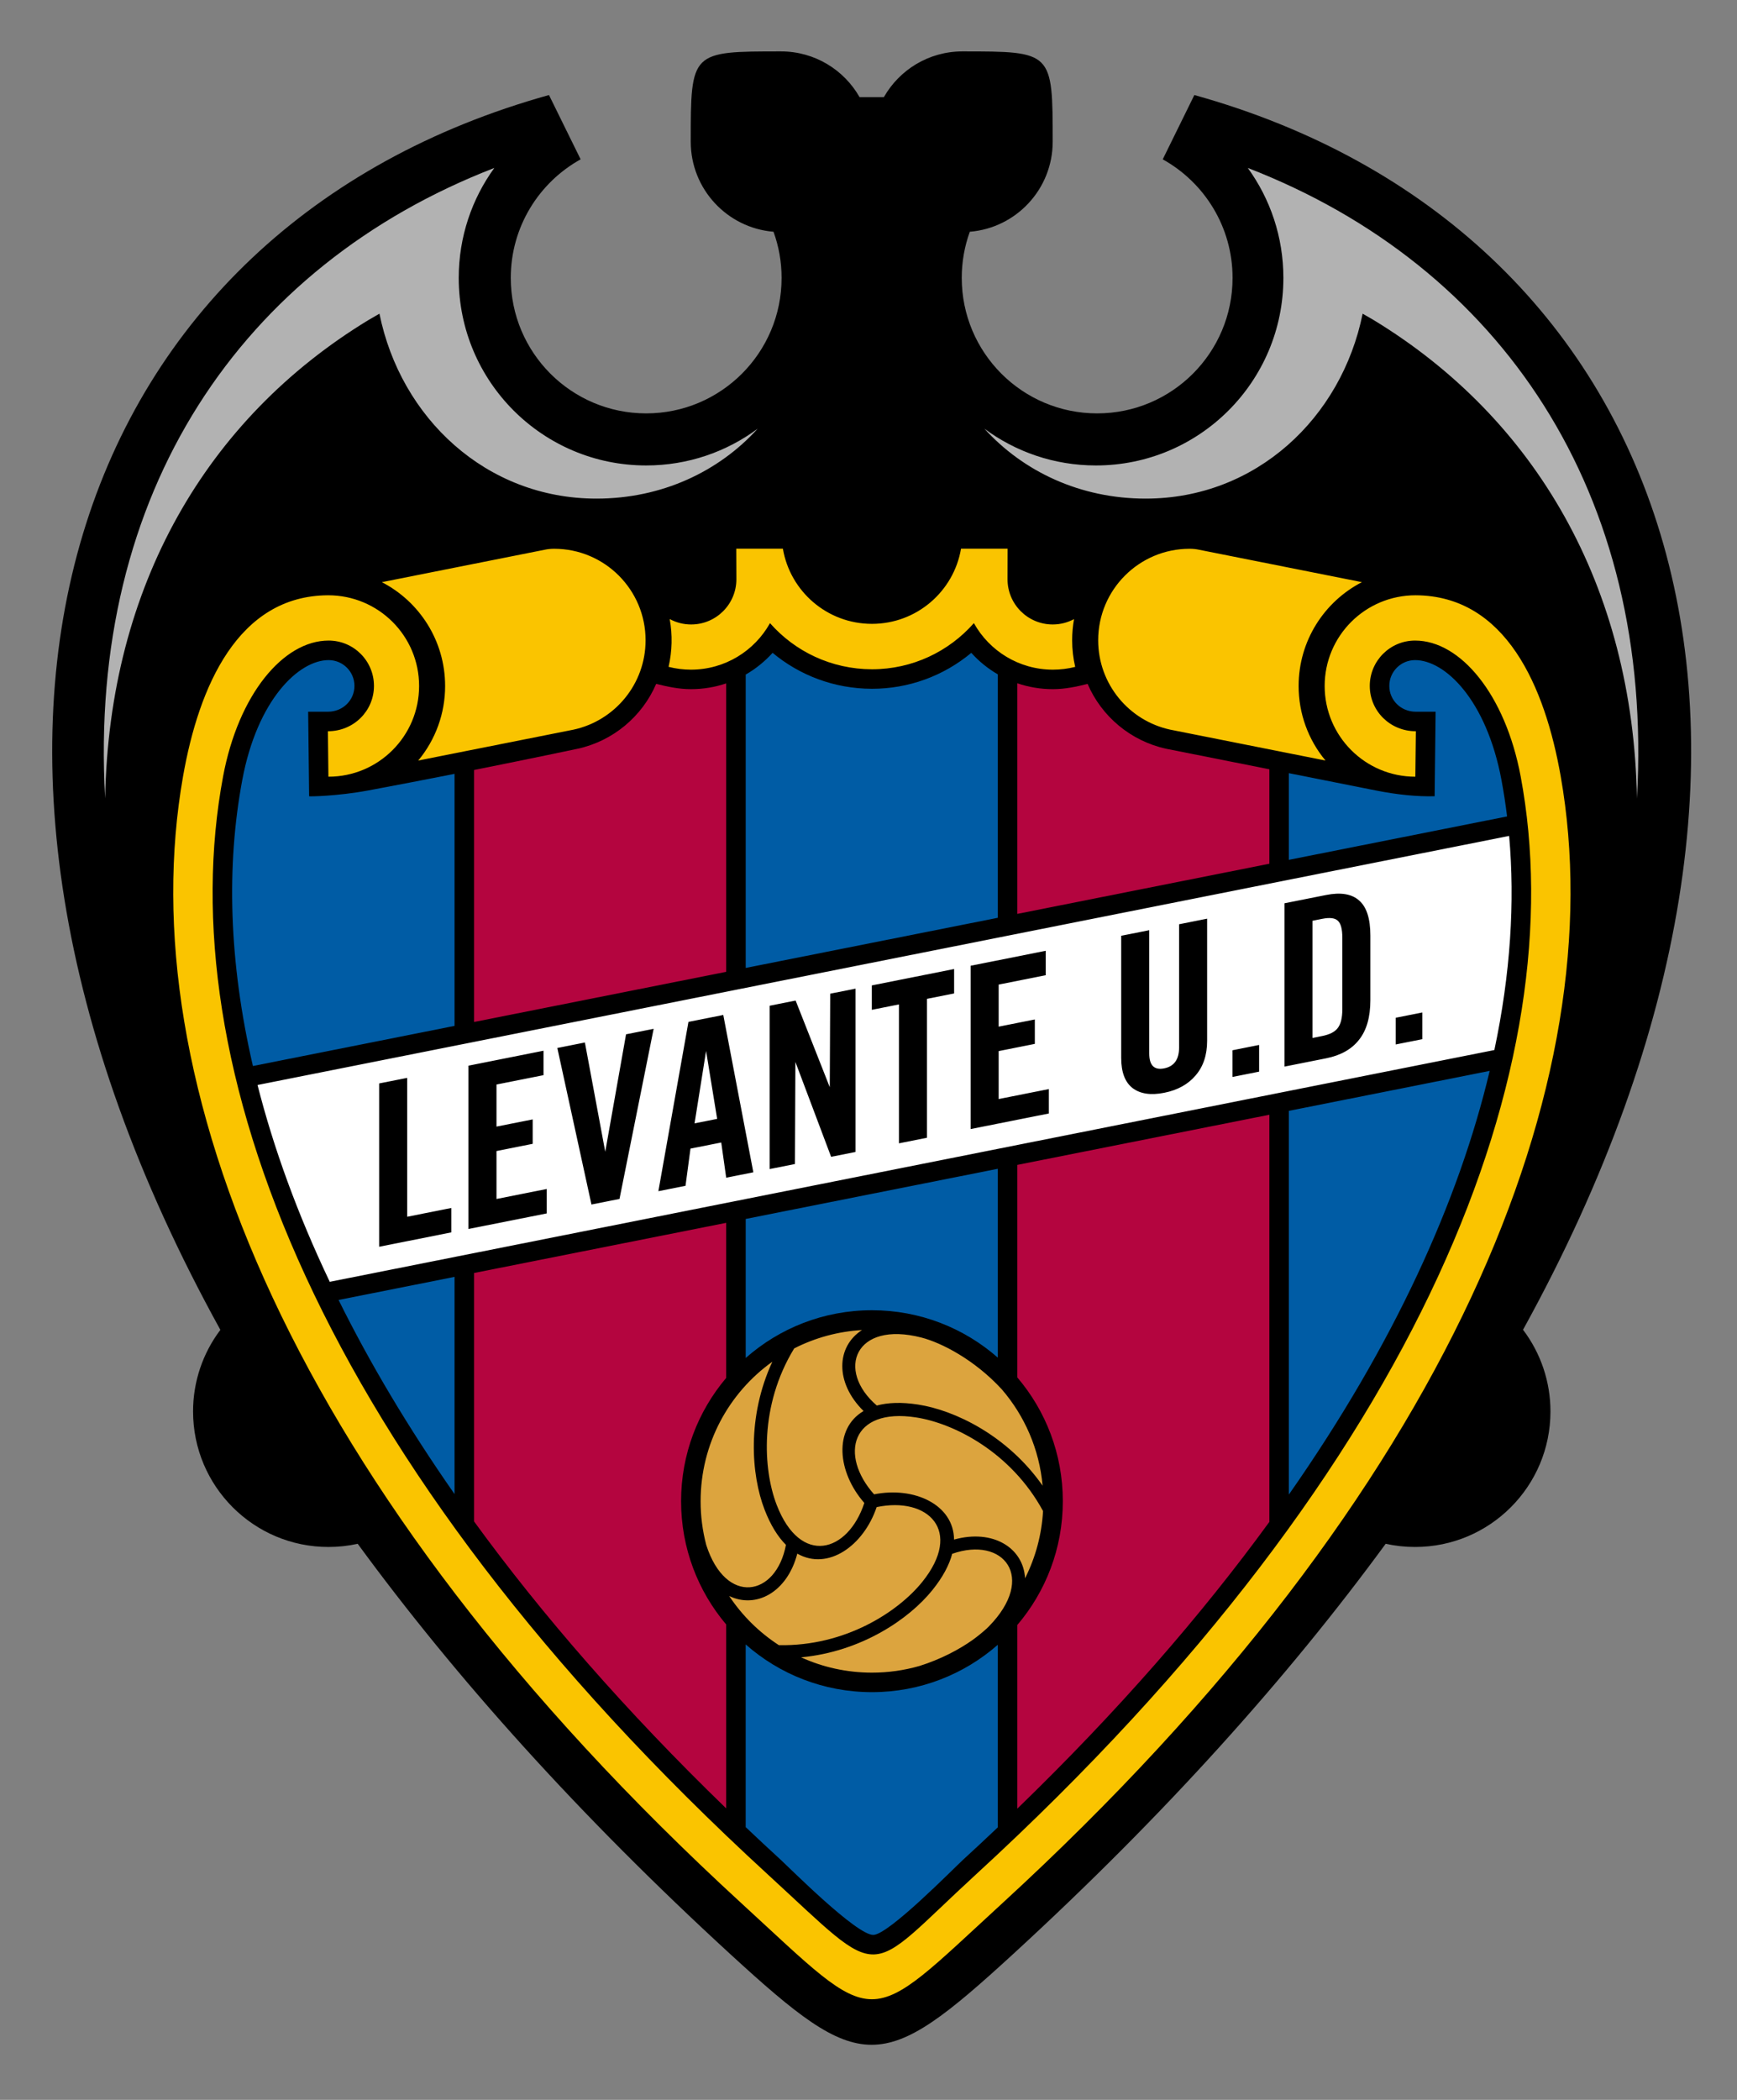 <?xml version="1.0" encoding="UTF-8"?>
<svg xmlns="http://www.w3.org/2000/svg" xmlns:xlink="http://www.w3.org/1999/xlink" width="288px" height="348px" viewBox="0 0 288 348" version="1.1">
<rect x="0" y="0" width="288" height="348" fill="#808080" stroke="none"/>
<g id="surface1">
<path style=" stroke:none;fill-rule:nonzero;fill:rgb(0%,0%,0%);fill-opacity:1;" d="M 231.41 173.094 L 231.41 168.668 L 235.836 167.789 L 235.836 172.211 Z M 62.863 206.617 L 62.863 179.551 L 67.512 178.625 L 67.512 201.645 L 74.824 200.191 L 74.824 204.238 Z M 77.672 203.672 L 77.672 176.605 L 90.117 174.129 L 90.117 178.18 L 82.32 179.73 L 82.32 186.703 L 88.32 185.512 L 88.32 189.559 L 82.32 190.754 L 82.32 198.699 L 90.645 197.043 L 90.645 201.094 Z M 103.801 171.41 L 108.375 170.5 L 102.715 198.691 L 98.066 199.617 L 92.406 173.676 L 96.977 172.766 L 100.352 190.875 Z M 115.16 186.168 L 118.91 185.426 L 117.07 174.168 Z M 113.66 196.516 L 109.16 197.41 L 114.148 169.352 L 119.922 168.203 L 124.906 194.277 L 120.41 195.172 L 119.582 189.34 L 114.484 190.352 Z M 127.605 193.742 L 127.605 166.676 L 131.918 165.816 L 137.578 180.172 L 137.652 164.676 L 141.852 163.84 L 141.852 190.906 L 137.801 191.711 L 131.879 175.984 L 131.805 192.906 Z M 149.051 166.457 L 144.551 167.352 L 144.551 163.305 L 158.195 160.59 L 158.195 164.637 L 153.699 165.531 L 153.699 188.551 L 149.047 189.477 L 149.047 166.457 Z M 160.934 187.113 L 160.934 160.047 L 173.379 157.57 L 173.379 161.617 L 165.582 163.168 L 165.582 170.141 L 171.578 168.949 L 171.578 172.996 L 165.582 174.191 L 165.582 182.137 L 173.902 180.484 L 173.902 184.531 Z M 185.898 155.078 L 190.547 154.156 L 190.547 174.586 C 190.547 176.559 191.371 177.383 193.023 177.055 C 194.672 176.727 195.496 175.574 195.496 173.602 L 195.496 153.172 L 200.145 152.246 L 200.145 172.488 C 200.145 174.84 199.508 176.75 198.234 178.23 C 196.984 179.703 195.246 180.66 193.023 181.102 C 190.797 181.547 189.047 181.281 187.773 180.309 C 186.523 179.336 185.898 177.672 185.898 175.32 Z M 204.344 178.477 L 204.344 174.055 L 208.766 173.172 L 208.766 177.598 Z M 217.613 172.012 L 219.227 171.691 C 220.477 171.445 221.336 170.996 221.812 170.352 C 222.312 169.703 222.562 168.668 222.562 167.242 L 222.562 155.395 C 222.562 153.973 222.312 153.035 221.812 152.582 C 221.34 152.129 220.477 152.023 219.227 152.273 L 217.613 152.594 Z M 212.965 149.695 L 219.863 148.324 C 222.289 147.84 224.113 148.141 225.336 149.223 C 226.586 150.297 227.211 152.234 227.211 155.035 L 227.211 165.758 C 227.211 168.555 226.586 170.742 225.336 172.312 C 224.113 173.883 222.285 174.906 219.863 175.391 L 212.965 176.762 Z M 212.965 149.695 "/>
<path style=" stroke:none;fill-rule:nonzero;fill:rgb(0%,0%,0%);fill-opacity:1;" d="M 114.527 23.488 C 114.527 8.523 114.559 8.52 129.496 8.52 C 135.074 8.52 139.941 11.57 142.516 16.094 L 146.551 16.094 C 149.125 11.57 153.992 8.52 159.57 8.52 C 174.512 8.52 174.539 8.523 174.539 23.488 C 174.539 31.34 168.492 37.781 160.797 38.406 C 159.91 40.859 159.457 43.449 159.461 46.055 C 159.461 58.457 169.512 68.508 181.91 68.508 C 194.312 68.508 204.363 58.457 204.363 46.055 C 204.363 37.602 199.688 30.238 192.785 26.406 L 198.027 15.75 C 276 37.438 307.969 119.895 252.523 220.371 C 255.48 224.27 257.078 229.027 257.07 233.918 C 257.07 246.316 247.02 256.371 234.617 256.371 C 232.945 256.371 231.316 256.188 229.75 255.84 C 213.488 278.051 193.027 300.859 167.965 323.848 C 146.113 343.891 142.895 343.844 121.148 323.902 C 96.059 300.895 75.582 278.074 59.309 255.844 C 57.715 256.195 56.09 256.371 54.461 256.371 C 42.062 256.371 32.012 246.316 32.012 233.918 C 32.004 229.035 33.594 224.285 36.539 220.391 C -18.922 119.902 13.047 37.441 91.023 15.75 L 96.27 26.406 C 89.363 30.234 84.688 37.602 84.688 46.055 C 84.688 58.457 94.738 68.508 107.137 68.508 C 119.539 68.508 129.59 58.457 129.59 46.055 C 129.59 43.371 129.117 40.793 128.25 38.406 C 120.566 37.773 114.527 31.336 114.527 23.488 M 152.477 276.082 C 155.992 274.977 159.016 273.367 161.254 271.785 C 158.602 273.715 155.629 275.168 152.477 276.082 M 161.254 271.785 C 162.078 271.188 162.867 270.547 163.621 269.867 C 162.98 270.477 162.184 271.129 161.254 271.785 "/>
<path style=" stroke:none;fill-rule:nonzero;fill:rgb(100%,100%,100%);fill-opacity:1;" d="M 231.41 173.094 L 235.832 172.215 L 235.832 167.789 L 231.41 168.668 Z M 62.863 206.617 L 74.824 204.238 L 74.824 200.191 L 67.512 201.645 L 67.512 178.629 L 62.863 179.551 Z M 77.672 203.672 L 90.645 201.094 L 90.645 197.043 L 82.32 198.699 L 82.32 190.754 L 88.32 189.559 L 88.32 185.512 L 82.32 186.703 L 82.32 179.73 L 90.117 178.18 L 90.117 174.129 L 77.672 176.609 Z M 103.801 171.41 L 100.352 190.875 L 96.977 172.766 L 92.406 173.676 L 98.066 199.617 L 102.715 198.691 L 108.375 170.5 Z M 113.66 196.516 L 114.484 190.352 L 119.582 189.34 L 120.406 195.172 L 124.906 194.277 L 119.922 168.203 L 114.148 169.352 L 109.16 197.41 Z M 127.605 193.742 L 131.805 192.906 L 131.879 175.984 L 137.801 191.711 L 141.852 190.906 L 141.852 163.84 L 137.652 164.676 L 137.578 180.172 L 131.918 165.816 L 127.605 166.676 Z M 149.047 166.457 L 149.047 189.477 L 153.699 188.551 L 153.699 165.531 L 158.195 164.637 L 158.195 160.59 L 144.551 163.305 L 144.551 167.352 Z M 160.934 187.113 L 173.902 184.531 L 173.902 180.484 L 165.582 182.137 L 165.582 174.191 L 171.578 172.996 L 171.578 168.949 L 165.582 170.141 L 165.582 163.168 L 173.379 161.617 L 173.379 157.57 L 160.934 160.047 Z M 185.898 155.078 L 185.898 175.324 C 185.898 177.672 186.523 179.336 187.773 180.312 C 189.047 181.281 190.797 181.547 193.023 181.102 C 195.246 180.66 196.98 179.703 198.23 178.23 C 199.508 176.754 200.145 174.84 200.145 172.488 L 200.145 152.246 L 195.496 153.172 L 195.496 173.602 C 195.496 175.574 194.672 176.727 193.023 177.055 C 191.371 177.383 190.547 176.559 190.547 174.586 L 190.547 154.156 Z M 204.344 178.477 L 208.766 177.598 L 208.766 173.172 L 204.344 174.055 Z M 212.965 149.695 L 212.965 176.762 L 219.863 175.391 C 222.289 174.906 224.113 173.883 225.336 172.312 C 226.586 170.742 227.211 168.555 227.211 165.758 L 227.211 155.035 C 227.211 152.234 226.586 150.297 225.336 149.223 C 224.113 148.141 222.289 147.84 219.863 148.324 Z M 250.219 138.531 C 251.191 149.477 250.453 161.367 247.77 174.016 L 54.676 212.426 C 49.301 201.141 45.352 190.234 42.699 179.809 Z M 115.16 186.168 L 117.07 174.168 L 118.906 185.426 Z M 217.613 172.012 L 217.613 152.594 L 219.227 152.273 C 220.477 152.023 221.336 152.129 221.812 152.582 C 222.312 153.035 222.562 153.973 222.562 155.395 L 222.562 167.242 C 222.562 168.668 222.312 169.703 221.812 170.355 C 221.34 170.996 220.477 171.445 219.227 171.691 Z M 217.613 172.012 "/>
<path style=" stroke:none;fill-rule:nonzero;fill:rgb(70.588%,1.961%,24.706%);fill-opacity:1;" d="M 210.465 252.211 C 199.203 267.676 185.359 283.586 168.672 299.738 L 168.672 269.301 C 173.379 263.777 176.219 256.613 176.219 248.785 C 176.219 240.957 173.379 233.793 168.672 228.27 L 168.672 193.051 L 210.465 184.738 Z M 168.672 113.234 C 170.574 113.883 172.57 114.215 174.582 114.211 C 176.562 114.211 178.438 113.812 180.328 113.34 C 182.648 118.742 187.488 122.812 193.355 124.086 L 210.465 127.488 L 210.465 143.141 L 168.672 151.453 Z M 120.402 299.695 C 103.707 283.531 89.863 267.613 78.602 252.141 L 78.602 210.965 L 120.402 202.652 L 120.402 228.355 C 115.738 233.867 112.926 241 112.926 248.785 C 112.926 256.574 115.738 263.703 120.402 269.215 Z M 78.602 127.605 C 88.488 125.629 95.766 124.086 95.766 124.086 C 101.633 122.812 106.477 118.738 108.797 113.332 C 110.688 113.809 112.57 114.211 114.562 114.211 C 116.602 114.211 118.57 113.875 120.402 113.254 L 120.402 161.055 L 78.602 169.367 Z M 78.602 127.605 "/>
<path style=" stroke:none;fill-rule:evenodd;fill:rgb(86.275%,64.314%,24.314%);fill-opacity:1;" d="M 169.957 261.559 C 169.688 256.527 164.648 253.348 158.184 255.145 C 158.125 249.336 151.566 246.312 144.926 247.648 C 139.141 241.168 141.098 233.215 151.902 234.902 C 158.176 235.879 167.641 240.656 172.938 250.414 C 172.723 254.297 171.707 258.09 169.957 261.559 M 120.895 264.492 C 125.352 266.652 130.527 263.883 132.195 257.473 C 137.262 260.363 143.18 256.191 145.352 249.762 C 153.859 247.988 159.766 253.656 152.906 262.172 C 148.941 267.09 140.148 272.863 129.137 272.641 C 125.859 270.516 123.059 267.742 120.895 264.492 M 128.059 225.664 C 123.812 234.84 124.547 244.434 126.77 250.184 C 127.773 252.789 128.988 254.699 130.312 256.02 C 128.691 264.633 120.344 266.137 117.098 256.043 C 116.477 253.676 116.16 251.234 116.164 248.785 C 116.164 239.254 120.855 230.816 128.059 225.664 M 142.926 220.422 C 138.656 223.152 138.391 229.125 143.18 233.84 C 138.172 236.793 138.832 243.984 143.309 249.074 C 140.586 257.324 132.723 259.605 128.781 249.406 C 126.496 243.492 125.895 232.922 131.68 223.461 C 135.176 221.68 139.004 220.645 142.926 220.422 M 172.867 246.211 C 167.047 237.906 158.34 233.723 152.234 232.77 C 149.461 232.336 147.188 232.438 145.379 232.93 C 138.559 227.07 141.754 218.828 152.773 221.664 C 156.129 222.527 161.625 225.371 166.113 230.258 C 169.871 234.625 172.324 240.141 172.867 246.211 M 161.254 271.785 C 162.184 271.129 162.98 270.477 163.621 269.867 C 162.867 270.547 162.078 271.188 161.254 271.785 M 152.477 276.082 C 149.906 276.824 147.246 277.199 144.574 277.195 C 140.383 277.195 136.402 276.289 132.824 274.66 C 142.836 273.719 150.73 268.309 154.586 263.527 C 156.348 261.34 157.398 259.32 157.875 257.504 C 166.375 254.504 171.934 261.398 163.957 269.535 L 163.621 269.867 C 162.98 270.477 162.184 271.129 161.254 271.785 C 158.602 273.715 155.629 275.168 152.477 276.082 M 152.477 276.082 C 155.629 275.168 158.602 273.715 161.254 271.785 C 159.016 273.367 155.992 274.977 152.477 276.082 "/>
<path style=" stroke:none;fill-rule:nonzero;fill:rgb(0%,36.078%,64.706%);fill-opacity:1;" d="M 123.641 225.051 L 123.641 202.008 L 165.434 193.695 L 165.434 224.988 C 159.863 220.102 152.566 217.137 144.574 217.137 C 136.547 217.137 129.219 220.125 123.641 225.051 M 75.367 247.605 C 67.684 236.617 61.305 225.867 56.137 215.434 L 75.367 211.609 Z M 165.434 302.84 C 163.52 304.656 161.59 306.457 159.645 308.238 C 158.086 309.672 147.371 320.59 144.809 320.66 C 142.055 320.734 131.051 309.688 129.473 308.238 C 127.512 306.441 125.566 304.629 123.637 302.797 L 123.637 272.52 C 129.219 277.445 136.547 280.43 144.574 280.43 C 152.562 280.43 159.863 277.469 165.434 272.582 Z M 246.996 177.469 C 241.871 199.051 231.145 222.75 213.699 247.68 L 213.699 184.094 Z M 41.934 176.664 C 37.922 159.332 37.527 143.383 40.168 129.273 C 42.664 115.934 49.547 109.395 54.488 109.395 C 56.852 109.395 58.77 111.309 58.77 113.672 C 58.77 116 56.887 117.949 54.367 117.949 L 51.094 117.949 L 51.254 131.957 C 51.23 132.02 55.98 131.941 61.023 131.004 C 65.809 130.109 70.59 129.191 75.367 128.246 L 75.367 170.012 Z M 213.699 128.133 L 228.098 130.996 C 231.734 131.715 234.992 132.031 237.867 131.957 L 238.027 117.949 L 234.75 117.949 C 232.23 117.949 230.352 116 230.352 113.672 C 230.352 111.309 232.266 109.395 234.629 109.395 C 239.57 109.395 246.453 115.934 248.949 129.273 C 249.32 131.246 249.629 133.258 249.879 135.301 L 213.699 142.496 Z M 123.641 111.793 C 125.305 110.836 126.812 109.617 128.098 108.191 C 132.555 111.898 138.293 114.137 144.57 114.148 C 150.59 114.156 156.422 112.047 161.043 108.191 C 162.312 109.598 163.793 110.801 165.434 111.754 L 165.434 152.098 L 123.641 160.41 Z M 123.641 111.793 "/>
<path style=" stroke:none;fill-rule:nonzero;fill:rgb(69.804%,69.804%,69.804%);fill-opacity:1;" d="M 206.887 27.832 C 248.859 44.078 274.305 81.688 271.41 132.316 C 270.77 97.082 254.551 69.355 227.805 53.07 L 225.93 51.984 C 222.438 69.238 208.258 82.633 189.949 82.633 C 179.102 82.633 169.652 78.137 163.215 71.039 C 168.379 74.871 174.777 77.137 181.707 77.137 C 198.875 77.137 212.789 63.223 212.789 46.059 C 212.789 39.246 210.598 32.949 206.887 27.832 M 81.961 27.832 C 78.25 32.949 76.059 39.246 76.059 46.059 C 76.059 63.223 89.973 77.137 107.137 77.137 C 114.066 77.137 120.465 74.871 125.633 71.039 C 119.195 78.137 109.742 82.633 98.895 82.633 C 80.586 82.633 66.41 69.238 62.914 51.984 L 61.039 53.07 C 34.293 69.355 18.078 97.082 17.434 132.316 C 14.543 81.688 39.984 44.078 81.961 27.832 "/>
<path style=" stroke:none;fill-rule:nonzero;fill:rgb(98.039%,76.863%,0%);fill-opacity:1;" d="M 144.57 110.914 C 137.812 110.898 131.785 107.945 127.668 103.27 C 125.105 107.867 120.195 110.977 114.562 110.977 C 113.309 110.977 112.062 110.82 110.852 110.512 C 111.449 107.914 111.516 105.215 111.039 102.59 C 112.129 103.184 113.355 103.492 114.598 103.488 C 118.738 103.488 122.094 100.133 122.094 95.996 L 122.074 90.93 L 129.805 90.93 C 131.004 98.004 137.156 103.387 144.57 103.387 C 151.984 103.387 158.141 98.004 159.34 90.93 L 167.066 90.93 L 167.051 95.996 C 167.051 100.133 170.402 103.488 174.543 103.488 C 175.82 103.488 177.027 103.168 178.078 102.602 C 177.871 103.758 177.766 104.93 177.766 106.105 C 177.766 107.621 177.941 109.102 178.27 110.52 C 177.062 110.824 175.824 110.977 174.582 110.977 C 168.945 110.977 164.035 107.867 161.473 103.266 C 157.348 107.953 151.305 110.914 144.57 110.914 M 62.004 113.672 C 62.004 109.523 58.641 106.156 54.488 106.156 C 46.98 106.156 39.531 115.082 36.988 128.676 C 28.156 175.867 52.238 241.781 127.285 310.625 C 147.023 328.73 142.996 327.906 161.832 310.625 C 236.883 241.781 260.965 175.867 252.133 128.676 C 249.586 115.082 242.137 106.156 234.629 106.156 C 230.477 106.156 227.113 109.523 227.113 113.672 C 227.113 117.82 230.477 121.188 234.754 121.184 L 234.668 128.719 C 226.363 128.719 219.633 121.988 219.633 113.684 C 219.633 105.383 226.363 98.648 234.719 98.652 C 249.672 98.719 256.16 113.781 258.773 128.668 C 267.574 178.781 241.215 246.59 166.207 315.395 C 143.059 336.633 146.059 336.629 122.91 315.395 C 47.906 246.59 21.547 178.781 30.348 128.668 C 32.961 113.781 39.449 98.719 54.398 98.652 C 62.758 98.648 69.488 105.383 69.488 113.684 C 69.488 121.988 62.758 128.719 54.453 128.719 L 54.367 121.184 C 58.641 121.188 62.004 117.82 62.004 113.672 M 90.316 91.105 C 90.789 91 91.316 90.945 91.879 90.945 C 100.25 90.945 107.039 97.734 107.039 106.105 C 107.039 113.371 101.926 119.438 95.105 120.918 L 94.59 121.02 L 69.344 126.039 C 72.23 122.57 73.809 118.199 73.801 113.684 C 73.801 106.191 69.543 99.691 63.312 96.477 Z M 198.801 91.105 L 225.809 96.477 C 219.578 99.691 215.316 106.191 215.316 113.684 C 215.309 118.199 216.887 122.57 219.773 126.039 L 194.531 121.02 L 194.016 120.918 C 187.191 119.438 182.082 113.371 182.082 106.105 C 182.082 97.734 188.867 90.945 197.242 90.945 C 197.805 90.945 198.328 91 198.801 91.105 "/>
</g>
</svg>
